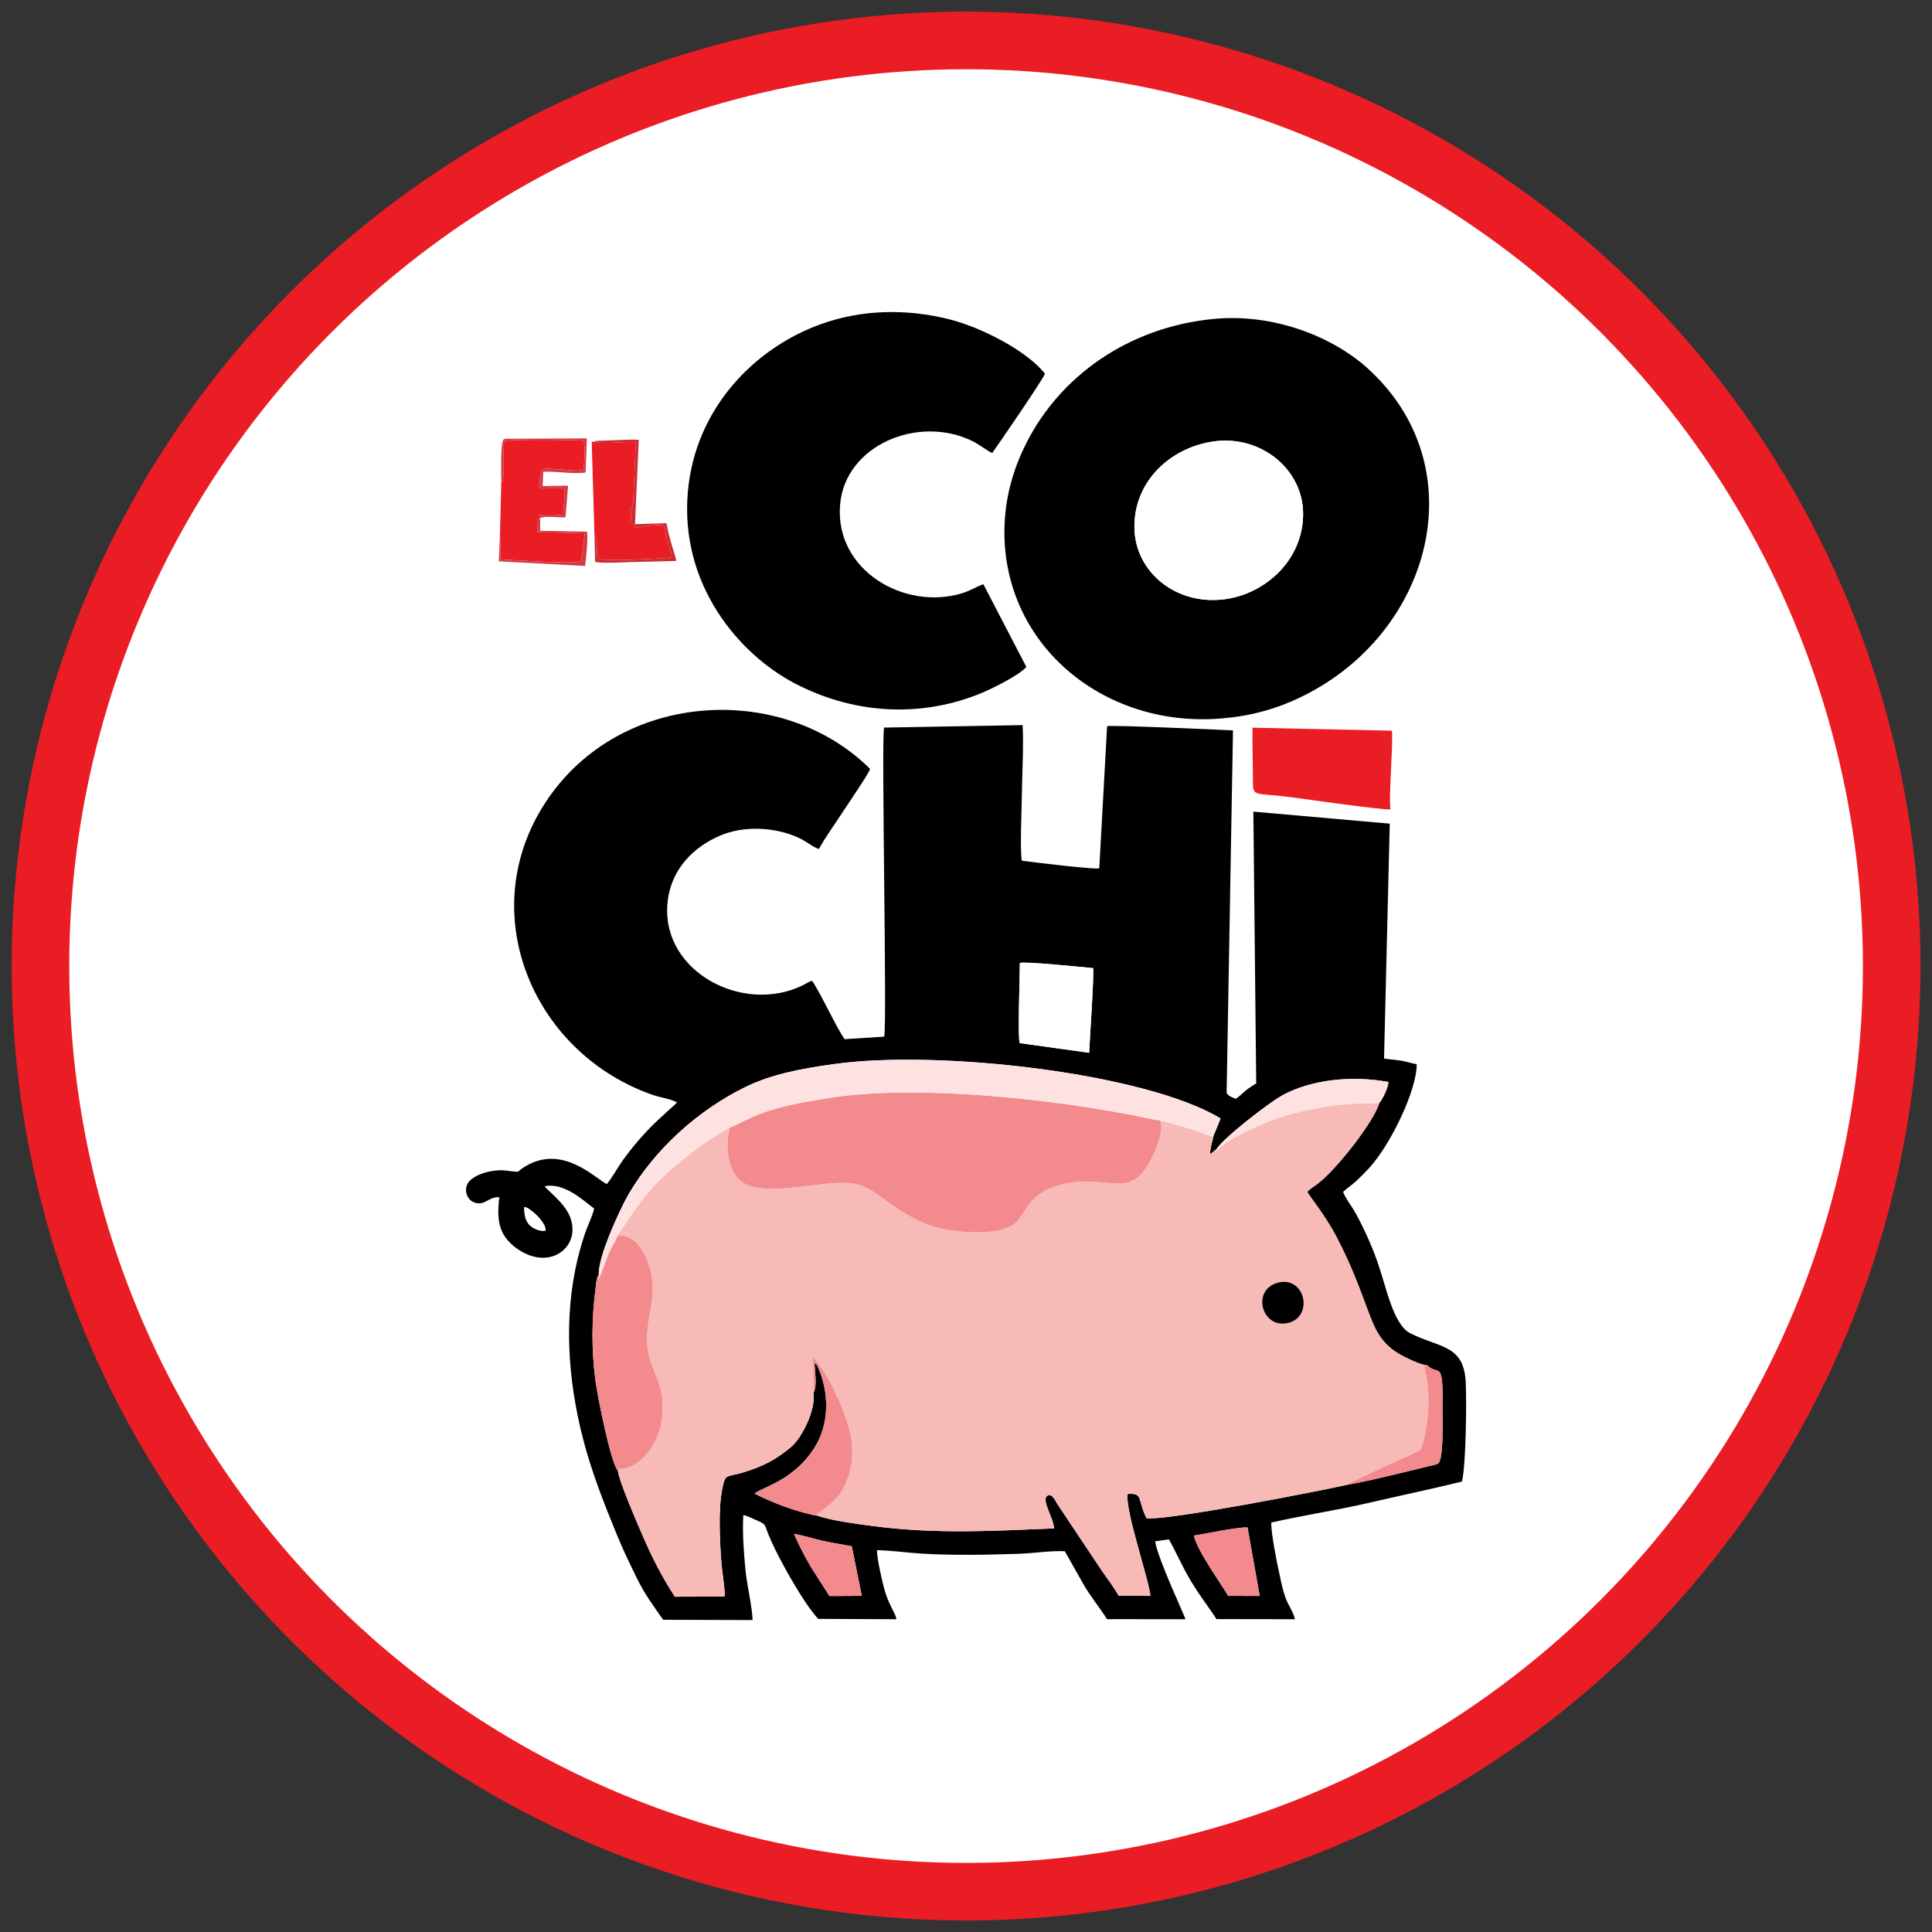 <?xml version="1.0" encoding="UTF-8" standalone="no"?>
<!-- Creator: CorelDRAW Standard 2021 (64-Bit) -->

<svg
   xml:space="preserve"
   width="120px"
   height="120px"
   version="1.1"
   style="shape-rendering:geometricPrecision; text-rendering:geometricPrecision; image-rendering:optimizeQuality; fill-rule:evenodd; clip-rule:evenodd"
   viewBox="0 0 4826100 4826100"
   id="svg22"
   sodipodi:docname="logo_cochi-circular.svg"
   inkscape:version="1.4 (86a8ad7, 2024-10-11)"
   xmlns:inkscape="http://www.inkscape.org/namespaces/inkscape"
   xmlns:sodipodi="http://sodipodi.sourceforge.net/DTD/sodipodi-0.dtd"
   xmlns="http://www.w3.org/2000/svg"
   xmlns:svg="http://www.w3.org/2000/svg"><rect x="0" y="0" width="4826100" height="4826100" fill="#333333" stroke="none"/><sodipodi:namedview
   id="namedview22"
   pagecolor="#ffffff"
   bordercolor="#000000"
   borderopacity="0.25"
   inkscape:showpageshadow="2"
   inkscape:pageopacity="0.0"
   inkscape:pagecheckerboard="0"
   inkscape:deskcolor="#d1d1d1"
   inkscape:zoom="6.9083333"
   inkscape:cx="60"
   inkscape:cy="60"
   inkscape:window-width="1920"
   inkscape:window-height="1009"
   inkscape:window-x="-8"
   inkscape:window-y="-8"
   inkscape:window-maximized="1"
   inkscape:current-layer="Capa_x0020_1" />
 <defs
   id="defs1">
  <style
   type="text/css"
   id="style1">
   <![CDATA[
    .str0 {stroke:#EA1C24;stroke-width:145600;stroke-miterlimit:22.926}
    .fil1 {fill:black}
    .fil7 {fill:#CB2C32}
    .fil8 {fill:#D03A45}
    .fil6 {fill:#EA1C24}
    .fil3 {fill:#F28A8E}
    .fil2 {fill:#F8BAB7}
    .fil5 {fill:#FEE2E2}
    .fil4 {fill:white}
    .fil0 {fill:white}
   ]]>
  </style>
 </defs>
 <g
   id="Capa_x0020_1"
   inkscape:label="Capa 1">
  <g
   id="_2310606405424"
   transform="matrix(0.988,0,0,0.988,29107.961,29107.961)">
   <circle
   class="fil0 str0"
   cx="2413100"
   cy="2413100"
   r="2340300"
   id="circle1" />
   <g
   id="g22">
    <path
   class="fil1"
   d="m 2989100,3853000 c 26900,-4100 114300,-22400 135600,-20500 l 30800,173100 -79700,-200 c -16400,-28500 -79500,-115700 -86700,-152400 z m -1011000,-3800 c 15300,900 51800,12400 71200,16700 24100,5400 48300,9100 74800,14100 l 25300,125400 -81800,400 -48000,-75200 c -16000,-28200 -28200,-51500 -41500,-81400 z m -681800,-827000 c 13000,500 55300,38800 53700,59500 -16400,3300 -33700,-6700 -41300,-14700 -10500,-11200 -13200,-28600 -12400,-44800 z m 2161600,-263100 c -13300,46700 -106200,165400 -153800,202700 -7800,6200 -21200,14400 -28400,22000 6000,11600 46300,61100 73000,112100 36600,69700 56000,122400 82600,194000 18100,48600 34800,80400 81500,106600 10000,5600 55500,28200 65700,25300 29200,30000 41500,-19200 39100,107400 -500,24100 4300,133900 -11900,142100 -4100,2100 -500,600 -5800,2200 -4600,1400 -11100,2600 -15600,3700 -57300,13900 -154600,38500 -206200,47000 -74600,17000 -457000,91200 -508500,85000 -24600,-47200 -6900,-64200 -47900,-61500 -7600,39500 55200,220900 57300,257700 l -79900,-100 c -13300,-23600 -29300,-43500 -44400,-65900 l -109600,-164300 c -6300,-9200 -14700,-31500 -27300,-22300 -14200,12200 17400,57100 17600,82100 -160100,6400 -299200,14800 -460200,-6400 -38400,-5000 -102600,-13500 -135800,-25100 -54100,-9500 -119600,-35100 -161100,-56500 9000,-8700 52200,-22800 86600,-47800 27500,-20000 47200,-40200 65300,-68900 37200,-59200 37200,-136200 9500,-200600 -4900,-11500 -5300,-9400 -9500,-12200 200,19700 7200,58700 -2700,73500 6200,47700 -32200,116600 -54400,135900 -35800,31000 -70600,50800 -125800,67200 -41100,12300 -43000,500 -51100,43600 -5300,28400 -6200,59800 -6000,89800 200,31300 1800,61100 4100,91400 2000,27000 8900,63300 8600,88300 l -126100,400 c -32700,-50400 -55900,-95700 -80100,-151200 -12100,-27900 -62900,-144900 -63600,-166900 -17900,-17400 -51800,-188500 -57000,-227900 -10500,-79400 -9900,-158100 700,-237500 1700,-12400 1600,-23100 7800,-30000 -3300,-45200 55500,-170600 75900,-205300 67100,-114100 175900,-211800 294600,-269800 66700,-32700 142500,-46800 225900,-58300 265300,-36700 787200,23300 975700,137800 l -17300,42200 c -3900,17700 -8100,26900 -9700,48100 700,-400 1700,-2000 2100,-1400 l 5500,-4100 c 5300,-4200 200,-2300 8700,-6400 12200,-24400 131100,-117900 169400,-138300 72200,-38500 173300,-49400 265200,-32400 1200,12500 -16400,47100 -22600,53000 z m -733600,-126800 -175600,-24500 c -5400,-16700 500,-170100 300,-202500 12800,-4600 158700,10600 185200,12900 3000,16800 -8700,181600 -9900,214100 z m -1042000,125900 -49200,45100 c -31100,28900 -64900,68100 -89800,103500 -11200,15900 -26700,43800 -38600,57500 -28000,-13600 -107100,-96900 -197700,-49400 -40100,21000 -10200,20400 -58100,15100 -31300,-3600 -75200,7900 -92400,27900 -15200,17600 -6600,46600 14200,53200 26900,8600 33600,-14700 62200,-13800 -5600,48000 -3700,85000 27300,115600 21000,20700 63800,47500 107100,34100 35600,-11000 61800,-48200 46000,-95700 -13500,-40200 -64000,-74800 -65400,-81600 50500,-10300 100600,38900 124700,56300 -2500,15400 -16400,43700 -22500,61600 -7600,22800 -13200,41800 -18900,64900 -36000,149000 -24500,305300 11800,449500 22300,88300 54100,167800 86300,246700 16400,40400 32800,73900 52400,113900 19400,39500 42900,71100 65600,103300 l 226000,700 c -1200,-36300 -14300,-87400 -18000,-126700 -4200,-44600 -7900,-91600 -5500,-138600 9300,500 30500,12100 39200,15500 18200,7300 15900,12700 24000,32500 10400,25600 23800,52000 36700,75900 21600,40300 62800,110800 89700,138400 l 197600,900 c -3700,-19700 -20600,-36300 -31800,-80600 -5300,-21000 -17600,-72900 -17300,-94000 34400,400 77400,6600 114500,8800 80900,4600 163600,3000 244800,300 33900,-1100 84000,-8500 115500,-6400 l 50200,88700 c 18000,29900 40900,57600 56400,83000 l 198500,200 c -1600,-7600 -70800,-154900 -76700,-196900 l 34700,-5100 c 16400,27800 31100,64200 55700,105400 24400,40800 49600,71600 64500,96200 l 198600,400 c -3800,-17900 -16800,-35300 -23700,-53800 -6900,-18800 -11000,-39100 -15500,-60100 -6300,-29300 -21400,-102900 -20700,-130500 80400,-18400 162200,-30500 243500,-49200 81300,-18800 159700,-35100 238600,-54500 10300,-41700 12000,-202500 9500,-251700 -5000,-95500 -67400,-86100 -140400,-123400 -43600,-22400 -60900,-119000 -82800,-180600 -14100,-39900 -39500,-97900 -61900,-134200 -6400,-10400 -22800,-33100 -24800,-42700 12300,-11300 21500,-16400 33900,-28000 12500,-11700 20300,-19700 32100,-32400 51100,-55000 120100,-193700 120000,-262300 -12200,-1900 -24700,-6400 -39400,-8800 -14900,-2500 -28300,-3100 -43200,-5400 l 14400,-593900 -344800,-30400 7200,687200 c -32000,18900 -31800,25100 -51400,38800 -9600,-3200 -18100,-6400 -23400,-14600 l 16100,-916800 c -34100,-1700 -306400,-13900 -318300,-10700 l -19800,359600 c -13500,3000 -169900,-15700 -195800,-19500 -5100,-21800 -100,-138800 200,-170300 600,-54300 4700,-118200 1800,-172400 l -350300,6200 c -7200,38300 8000,748200 300,781500 l -99500,6300 c -13500,-13400 -66400,-127200 -83200,-147700 -8300,2400 -16600,8400 -24600,12200 -149500,72100 -351100,-33600 -341100,-201400 5500,-91900 67300,-149600 133900,-177900 59400,-25300 137400,-22000 197600,5300 21500,9700 34400,23000 51800,28700 17600,-32000 43700,-67500 65200,-100900 9900,-15500 62000,-91000 64200,-101600 -225000,-224100 -647900,-199500 -829700,99100 -168500,276700 -17400,622800 281900,725700 17900,6100 46700,10000 59800,18800 z"
   id="path1" />
    <path
   class="fil2"
   d="m 3202000,3213400 c 68100,-17400 90800,85500 26000,101800 -67400,16900 -95000,-84100 -26000,-101800 z m -156100,-336600 c -8400,4200 -3300,2300 -8700,6400 l -5500,4200 c -400,-600 -1300,900 -2100,1300 1600,-21100 5900,-30400 9700,-48100 -700,600 -1900,1300 -2200,1600 l -3700,2700 c -25400,-13400 -98500,-34100 -130200,-41700 11000,19600 -7200,65500 -16100,85300 -56300,124100 -107000,49600 -225100,75200 -86700,18700 -94400,66300 -119300,93800 -34800,38400 -132100,29900 -178200,22200 -59300,-10000 -107000,-40300 -144500,-67000 -57700,-41100 -70500,-58000 -160400,-49200 -59500,5800 -145600,22000 -193600,5300 -60600,-21100 -62500,-105800 -49500,-148300 -60900,34100 -110100,71900 -161200,117800 -53500,48200 -85400,98400 -123300,156100 56200,-4100 85600,70200 88400,123100 3400,65600 -28100,119900 -6700,189700 8400,27400 20500,49000 27500,77400 7200,29200 6200,66700 -1500,96500 -11600,44900 -51500,104500 -105300,103300 l -1400,5100 c 800,21900 51500,139000 63700,166800 24200,55600 47300,100800 80100,151200 l 126100,-400 c 300,-25000 -6700,-61300 -8700,-88200 -2200,-30400 -3800,-60200 -4100,-91500 -200,-30000 700,-61400 6100,-89800 8000,-43000 10000,-31300 51100,-43500 55200,-16400 90000,-36300 125700,-67300 22300,-19300 60700,-88100 54400,-135900 l -1500,-87900 c 900,600 1800,1300 2500,2000 11900,10300 38700,54800 45300,68700 37700,79400 76100,160500 31900,253800 -16700,35200 -41100,49700 -62400,66200 -7800,6000 -11000,-2100 -3900,9700 33200,11600 97500,20100 135900,25200 161000,21200 300000,12700 460200,6300 -200,-25000 -31900,-69900 -17700,-82100 12700,-9200 21100,13100 27400,22300 l 109600,164300 c 15100,22400 31000,42300 44400,65900 l 79900,100 c -2200,-36800 -65000,-218200 -57300,-257600 41000,-2800 23200,14200 47800,61500 51500,6100 433900,-68100 508600,-85100 7800,-8600 171700,-81100 173900,-82200 11400,-5600 10600,-5700 14200,-17400 18900,-60500 20900,-138000 5800,-197500 3900,-6400 -8500,-5300 6500,-5300 -10200,2900 -55700,-19700 -65700,-25300 -46800,-26200 -63500,-58000 -81500,-106600 -26600,-71600 -46000,-124300 -82600,-194000 -26700,-51000 -67000,-100500 -73000,-112100 7100,-7600 20600,-15800 28400,-22000 47600,-37300 140400,-156000 153800,-202700 -21300,2400 -45200,1100 -67300,2100 -53500,2400 -119200,15400 -168200,29500 -41500,11900 -149800,56800 -174600,89200 -4000,-500 -1800,1200 -1900,-3100 z"
   id="path2" />
    <path
   class="fil1"
   d="m 3036900,1086900 c 119700,-18000 226800,68700 228300,180200 1700,117100 -93400,203600 -196000,218200 -123700,17500 -229100,-67700 -230500,-180500 -1500,-119100 92600,-202200 198200,-217900 z m -3100,-309500 c -210900,22100 -382400,143200 -468700,314000 -29400,58200 -51700,127200 -54700,205300 -11700,297700 246200,515800 549000,490300 73500,-6200 138200,-23600 203900,-55900 330300,-162100 439700,-582800 163600,-830600 -84700,-76100 -233900,-139900 -393100,-123100 z"
   id="path3" />
    <path
   class="fil1"
   d="m 2565400,1656700 -108600,-209100 c -19500,6900 -33100,16700 -55200,23300 -144600,43200 -319700,-58100 -307200,-222600 11500,-152600 198900,-230000 335400,-162200 16900,8400 38400,25400 49400,29700 15400,-21200 131400,-190300 133300,-200600 -46100,-58000 -160600,-116700 -240400,-137000 -111300,-28300 -225800,-24800 -328100,12600 -166300,60600 -315500,212100 -334300,422800 -20900,235200 129100,411200 271200,485200 141100,73500 306500,89000 463500,27100 33000,-13000 104600,-48900 121000,-69200 z"
   id="path4" />
    <path
   class="fil3"
   d="m 1816500,2820400 c -13000,42500 -11100,127200 49500,148400 48000,16700 134200,400 193600,-5300 89900,-8800 102700,8100 160400,49200 37500,26700 85200,57000 144600,67000 46000,7700 143300,16200 178100,-22200 24900,-27500 32600,-75100 119300,-93900 118100,-25500 168800,49000 225100,-75100 9000,-19800 27100,-65700 16100,-85300 -15000,-1200 -45700,-8600 -64400,-12400 -21400,-4200 -44800,-8400 -66000,-12000 -208200,-35800 -513400,-65600 -718800,-30200 -23200,4000 -44400,7200 -66500,11700 -115800,23600 -142700,52600 -171000,60100 z"
   id="path5" />
    <path
   class="fil4"
   d="m 3036900,1086900 c -105600,15700 -199700,98800 -198200,217900 1400,112800 106800,198100 230500,180500 102600,-14600 197700,-101100 196000,-218200 -1500,-111500 -108600,-198200 -228300,-180200 z"
   id="path6" />
    <path
   class="fil5"
   d="m 1484600,3194000 -800,11800 c 11600,-23300 20100,-57200 34900,-84400 3900,-7400 11300,-18400 13400,-27100 37800,-57700 69700,-107800 123200,-156000 51100,-46000 100300,-83700 161200,-117800 28300,-7600 55200,-36600 171000,-60100 22100,-4500 43300,-7800 66500,-11800 205400,-35300 510600,-5600 718800,30200 21200,3600 44600,7800 66000,12100 18700,3700 49400,11100 64400,12300 31800,7600 104800,28300 130200,41700 l 3700,-2700 c 300,-300 1500,-1000 2200,-1600 l 17300,-42100 c -188400,-114600 -710400,-174600 -975600,-137900 -83400,11500 -159200,25600 -225900,58300 -118700,58100 -227500,155700 -294600,269800 -20400,34700 -79200,160100 -75900,205300 z"
   id="path7" />
    <path
   class="fil3"
   d="m 1484600,3194000 c -6200,7000 -6200,17600 -7800,30000 -10600,79400 -11300,158100 -800,237500 5200,39500 39200,210600 57000,228000 l 1400,-5200 c 53800,1200 93700,-58400 105300,-103200 7700,-29800 8700,-67300 1500,-96500 -7000,-28400 -19100,-50000 -27500,-77400 -21400,-69800 10100,-124100 6700,-189700 -2700,-52900 -32200,-127200 -88300,-123200 -2100,8700 -9500,19700 -13400,27100 -14800,27200 -23300,61100 -34900,84400 z"
   id="path8" />
    <path
   class="fil6"
   d="m 3486100,2017000 c -5000,-29700 6500,-151400 3900,-199000 l -352800,-7600 c -700,46900 1300,93200 1100,139200 -200,37200 9800,24700 100000,37000 38500,5200 223800,31600 247800,30400 z"
   id="path9" />
    <path
   class="fil6"
   d="m 1238000,1189200 -3300,129800 1400,66400 c 34700,200 187000,13000 204200,3500 l 8800,-70000 -119900,-3300 -700,-31200 7900,-3900 -1900,400 c 1500,-10900 -8000,-7300 14000,-8900 8200,-600 43200,-400 46100,3100 -400,-11400 1600,-24400 2400,-35100 l 1300,-26600 c -600,-6800 -100,-3900 -1800,-7500 -19200,-5300 -39600,1000 -61100,-500 -2500,-19800 2100,-29400 5000,-49000 21500,-2200 38100,1200 56700,1900 16100,700 39000,5100 48500,-1300 2100,-14700 6200,-62100 -700,-71800 -11200,-3000 -83100,-800 -101400,-800 -119500,0 -99400,-13100 -99400,51100 0,500 800,58500 -4500,51100 -200,-400 -1000,1800 -1600,2600 z"
   id="path10" />
    <path
   class="fil4"
   d="m 2724300,2632300 c 1300,-32500 12900,-197300 9900,-214100 -26500,-2300 -172400,-17500 -185200,-12900 200,32400 -5700,185800 -300,202500 z"
   id="path11" />
    <path
   class="fil6"
   d="m 1473600,1324700 c 5200,5400 1400,-300 4500,7000 6500,15500 -2600,43200 5100,51000 8700,8700 180100,-300 185200,-3200 2200,-8800 -6600,-29300 -9700,-37800 -4300,-11600 -5500,-38800 -11600,-42300 -13400,-2700 -34900,100 -50400,2800 -34100,5900 -14000,-6100 -36100,-10900 2500,-8100 -1500,1400 2300,-3700 l 3300,-4000 c 300,-1500 1400,-1500 2000,-2400 -7600,-8000 2000,-10900 -5000,-22100 3800,-12000 4100,7400 8000,-13300 l 6800,-157100 c -11700,-200 -13300,-1300 -24700,-600 -21400,1300 -63800,4200 -81500,-200 -9600,-2800 -3600,-900 -5000,7100 l 6800,229700 z"
   id="path12" />
    <path
   class="fil3"
   d="m 2027500,3490900 c 9800,-14700 2800,-53700 2600,-73500 4300,2800 4700,700 9600,12200 27700,64400 27700,141400 -9600,200600 -18000,28700 -37700,48900 -65200,68900 -34400,25000 -77700,39100 -86600,47800 41500,21400 107000,47000 161100,56500 -7100,-11800 -4000,-3700 3800,-9700 21400,-16500 45700,-31000 62400,-66200 44200,-93300 5800,-174400 -31900,-253800 -6600,-13900 -33400,-58400 -45200,-68700 -800,-700 -1700,-1400 -2500,-2000 l 1500,87900 z"
   id="path13" />
    <path
   class="fil5"
   d="m 3045900,2876800 c 100,4300 -2100,2600 1900,3100 24800,-32400 133100,-77300 174600,-89200 49000,-14100 114800,-27100 168300,-29500 22000,-1000 46000,300 67200,-2100 6200,-5900 23800,-40500 22700,-53000 -92000,-17000 -193100,-6100 -265300,32400 -38300,20500 -157200,114000 -169400,138300 z"
   id="path14" />
    <path
   class="fil3"
   d="m 2989100,3853000 c 7200,36700 70300,123900 86700,152400 l 79700,200 -30800,-173100 c -21300,-1900 -108700,16400 -135600,20500 z"
   id="path15" />
    <path
   class="fil3"
   d="m 1978100,3849200 c 13300,29900 25500,53200 41500,81400 l 48000,75200 81800,-400 -25300,-125400 c -26500,-5000 -50700,-8700 -74800,-14100 -19400,-4300 -55900,-15800 -71200,-16700 z"
   id="path16" />
    <path
   class="fil3"
   d="m 3378100,3724200 c 51600,-8500 148900,-33100 206200,-47000 4500,-1100 11000,-2300 15500,-3700 5300,-1600 1700,-100 5900,-2200 16200,-8200 11400,-118000 11900,-142100 2400,-126600 -9900,-77400 -39100,-107400 -15000,0 -2600,-1100 -6500,5300 15100,59500 13100,137000 -5800,197600 -3600,11600 -2800,11700 -14200,17300 -2200,1100 -166100,73700 -173900,82200 z"
   id="path17" />
    <path
   class="fil1"
   d="m 3202000,3213400 c -69000,17700 -41400,118700 26000,101800 64800,-16400 42100,-119200 -26000,-101800 z"
   id="path18" />
    <path
   class="fil7"
   d="m 1471800,1087900 c 17700,4500 60100,1500 81500,200 11400,-700 13000,400 24700,600 l -6800,157100 c -3900,20700 -4200,1300 -8000,13300 7000,11300 -2600,14100 5000,22100 -600,900 -1700,1000 -2000,2400 l -3300,4000 c -3800,5200 200,-4300 -2300,3700 22100,4800 2000,16800 36100,10900 15500,-2700 37000,-5500 50400,-2800 6100,3500 7300,30700 11600,42300 3100,8500 11900,29000 9700,37800 -5100,2900 -176500,12000 -185200,3200 -7700,-7800 1400,-35500 -5100,-51000 -3100,-7300 700,-1600 -4500,-7000 l 1500,66700 c 23000,4000 76300,500 102200,-100 35000,-700 68500,-1400 103000,-2500 -1900,-14700 -18500,-56200 -24500,-95400 l -79700,2300 9400,-213100 c -18400,-1400 -38500,100 -56700,800 l -50600,1800 c -5700,1500 -3000,400 -6400,2700 z"
   id="path19" />
    <path
   class="fil8"
   d="m 1238000,1189200 c 700,-800 1400,-3000 1700,-2600 5200,7500 4400,-50600 4400,-51100 0,-64200 -20100,-51100 99500,-51100 18200,0 90100,-2200 101300,800 6900,9700 2800,57100 700,71800 -9500,6400 -32400,2000 -48500,1300 -18600,-700 -35200,-4100 -56600,-1900 -3000,19600 -7600,29200 -5100,49000 21500,1500 41900,-4800 61100,500 1700,3600 1200,700 1800,7500 l -1300,26600 c -800,10700 -2700,23700 -2400,35100 -2900,-3500 -37900,-3700 -46100,-3100 -22000,1600 -12500,-2000 -13900,9000 15200,-7600 45200,-1000 65800,-2600 l 6400,-79900 -64100,900 1300,-36000 c 32600,-2200 77900,6900 107100,1800 l 3300,-86300 -202300,1000 c -14000,1800 -5200,-600 -9200,3500 -7100,8400 -4900,88100 -4900,105800 z"
   id="path20" />
    <path
   class="fil8"
   d="m 1234700,1319000 -3000,70700 218000,11800 c 2500,-17300 8600,-74300 4800,-86700 l -118400,-2300 300,-31900 -7900,3800 700,31300 119900,3200 -8800,70100 c -17300,9400 -169500,-3400 -204200,-3600 l -1400,-66400 z"
   id="path21" />
    <path
   class="fil4"
   d="m 1308700,3067000 c 7600,8000 24900,18000 41300,14700 1600,-20700 -40700,-59000 -53700,-59500 -800,16200 1900,33600 12400,44800 z"
   id="path22" />
   </g>
  </g>
 </g>
</svg>
